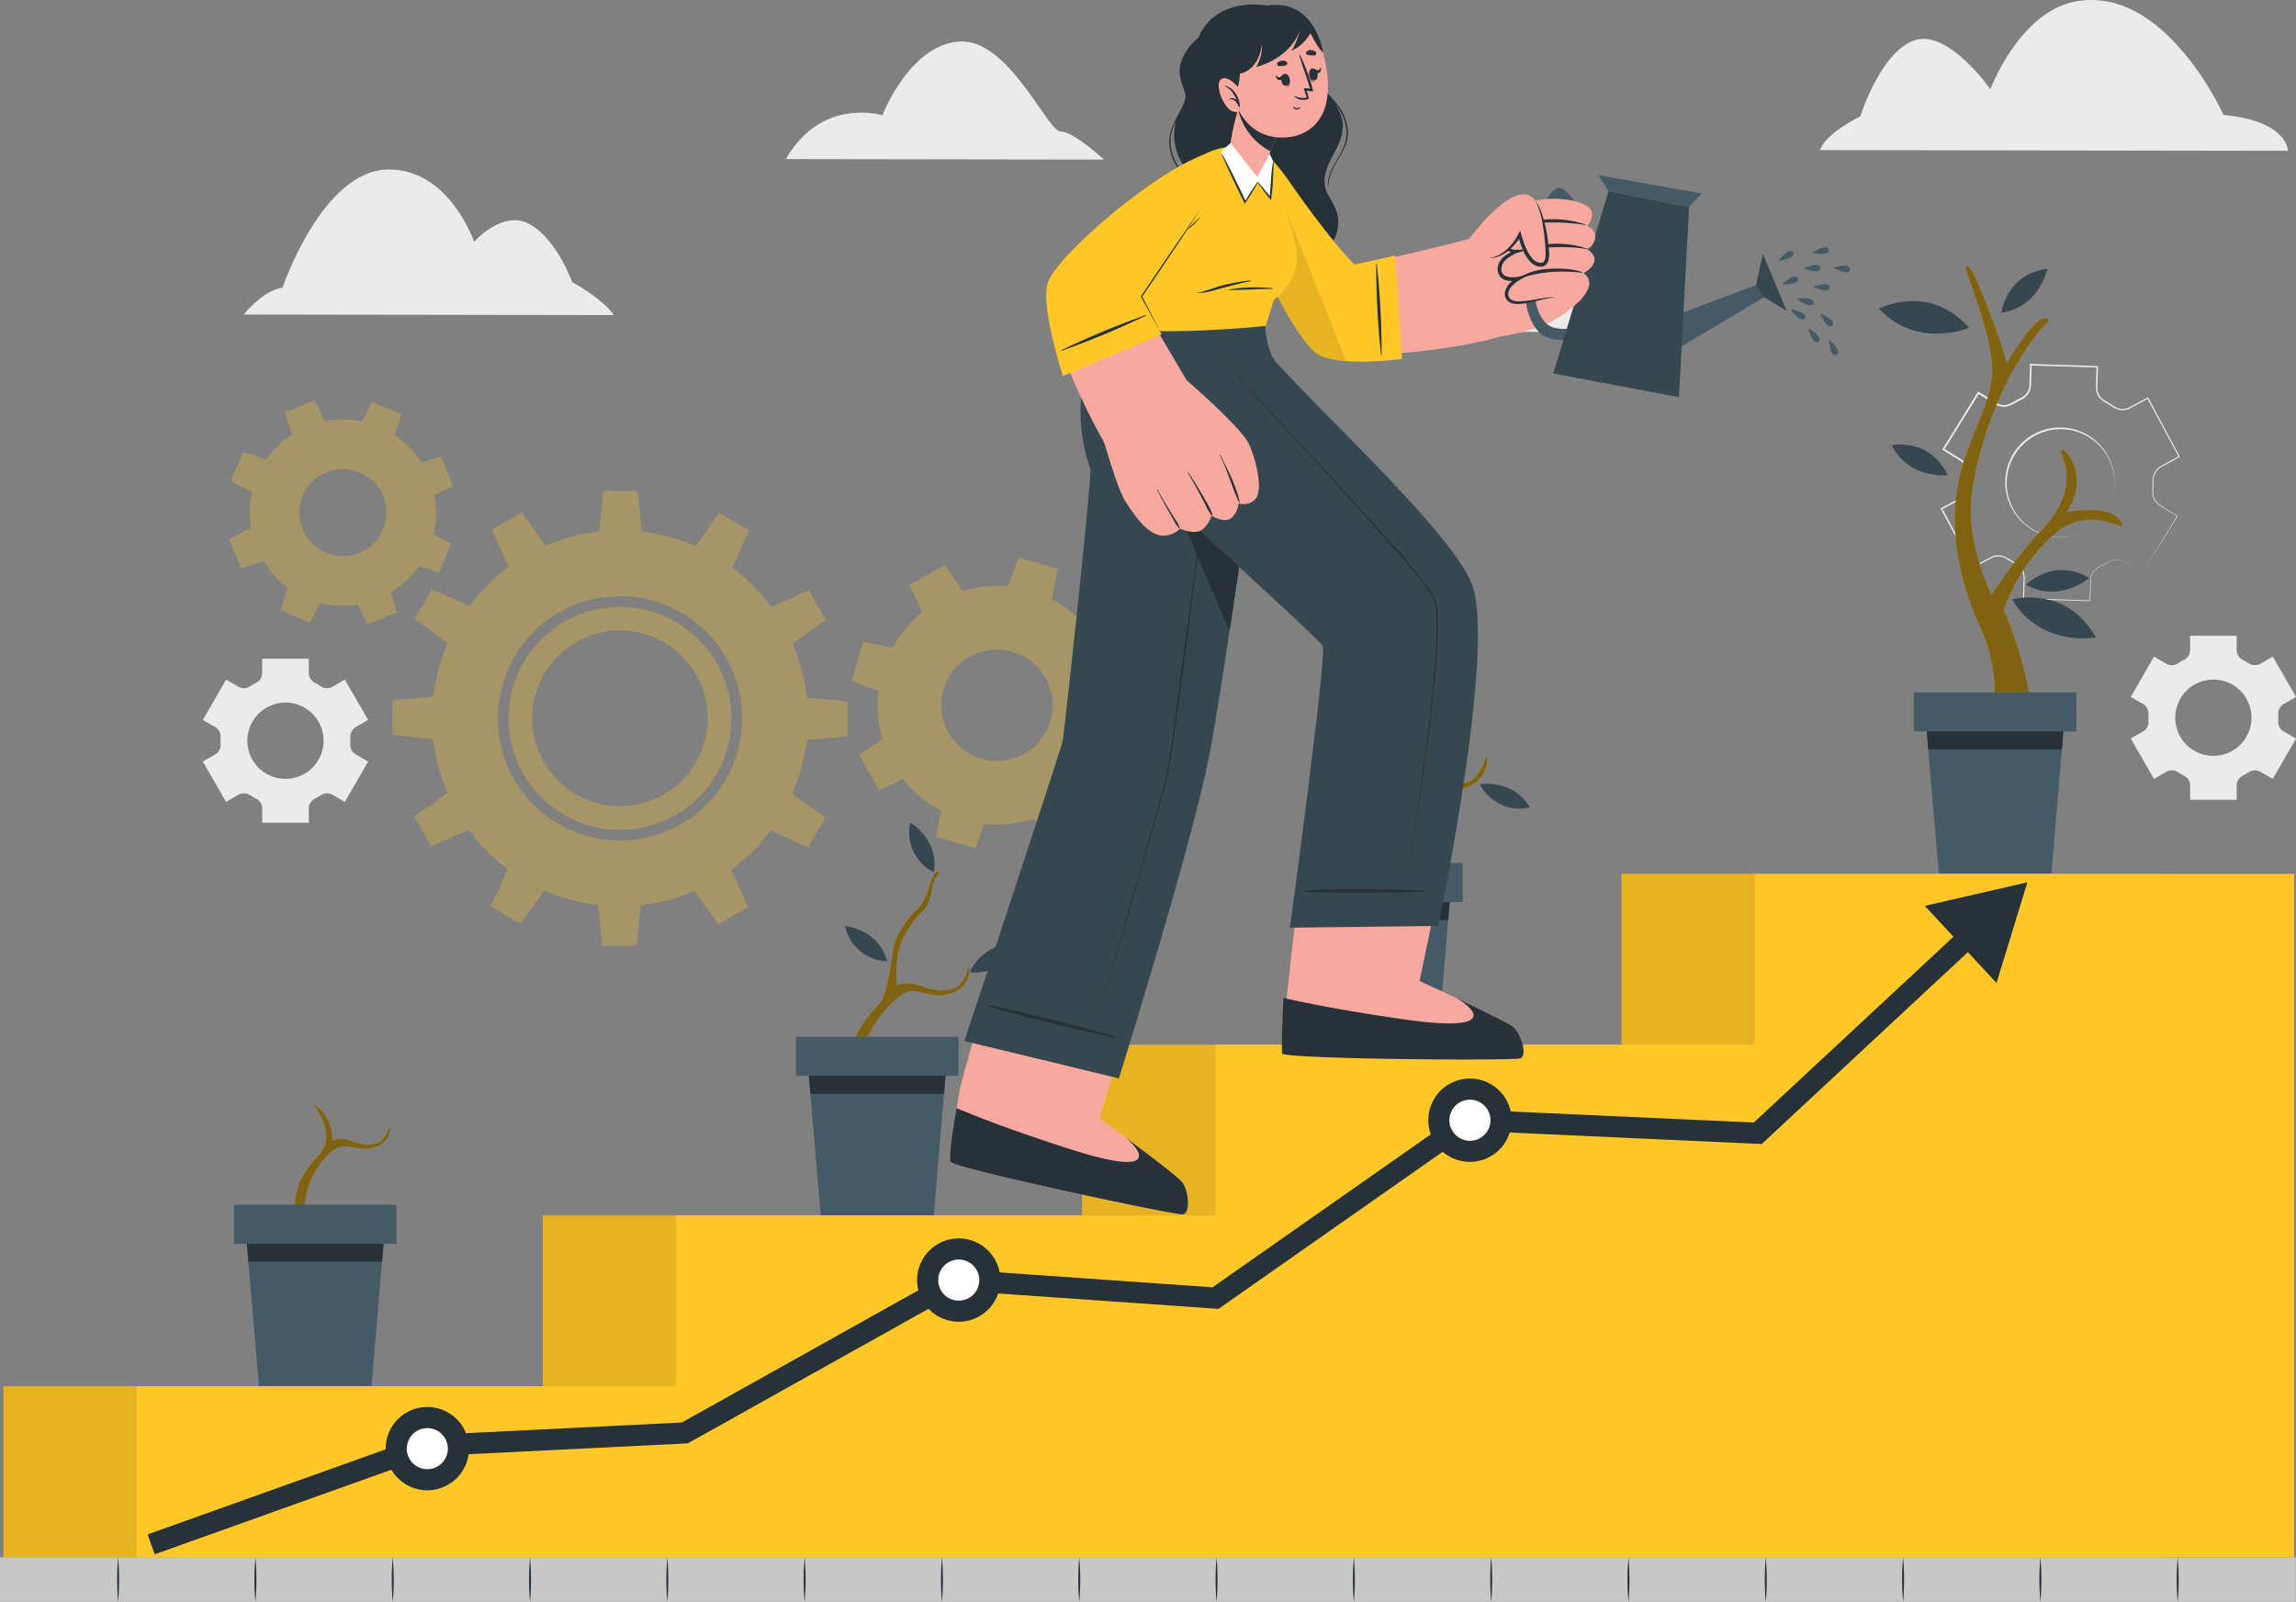 <svg id="Group_16260" data-name="Group 16260" xmlns="http://www.w3.org/2000/svg" xmlns:xlink="http://www.w3.org/1999/xlink" width="671.788" height="468.628" viewBox="0 0 671.788 468.628">
  <rect x="0" y="0" width="671.788" height="468.628" fill="#808080" stroke="none"/>
  <defs>
    <clipPath id="clip-path">
      <rect id="Rectangle_7785" data-name="Rectangle 7785" width="671.788" height="468.628" fill="none"/>
    </clipPath>
    <clipPath id="clip-path-3">
      <rect id="Rectangle_7772" data-name="Rectangle 7772" width="267.167" height="159.583" fill="none"/>
    </clipPath>
    <clipPath id="clip-path-4">
      <rect id="Rectangle_7773" data-name="Rectangle 7773" width="43.616" height="108.681" fill="none"/>
    </clipPath>
    <clipPath id="clip-path-5">
      <rect id="Rectangle_7775" data-name="Rectangle 7775" width="35.343" height="88.066" fill="none"/>
    </clipPath>
    <clipPath id="clip-path-6">
      <rect id="Rectangle_7777" data-name="Rectangle 7777" width="631.215" height="199.928" fill="none"/>
    </clipPath>
    <clipPath id="clip-path-7">
      <rect id="Rectangle_7778" data-name="Rectangle 7778" width="49.016" height="170.689" fill="none"/>
    </clipPath>
    <clipPath id="clip-path-8">
      <rect id="Rectangle_7781" data-name="Rectangle 7781" width="31.14" height="62.412" fill="none"/>
    </clipPath>
    <clipPath id="clip-path-9">
      <rect id="Rectangle_7782" data-name="Rectangle 7782" width="27.933" height="53.715" fill="none"/>
    </clipPath>
  </defs>
  <g id="Group_16259" data-name="Group 16259" clip-path="url(#clip-path)">
    <g id="Group_16258" data-name="Group 16258">
      <g id="Group_16257" data-name="Group 16257" clip-path="url(#clip-path)">
        <path id="Path_18159" data-name="Path 18159" d="M1075.987,251.706l10.18-16.562.026.109-5.327-3.281a4.62,4.62,0,0,1-1.8-2.572,11.654,11.654,0,0,1-.122-3.143l.041-1.559a4.815,4.815,0,0,1,2.209-4.066c1.841-1.016,3.671-1.983,5.507-2.976l-.063.208-9.215-17.125.245.074c-1.844.986-3.656,1.98-5.525,2.96a4.807,4.807,0,0,1-3.185.281,10.565,10.565,0,0,1-2.773-1.533,10.438,10.438,0,0,1-2.613-1.8,4.814,4.814,0,0,1-1.175-2.982c.042-2.112.121-4.176.179-6.267l.21.223-19.431-.576.25-.236-.191,6.27a4.834,4.834,0,0,1-2.709,3.889l-1.386.7a10.26,10.26,0,0,1-2.884,1.363,4.8,4.8,0,0,1-3.212-.481l-5.342-3.287.383-.09L1018,215.755l-.082-.347,5.313,3.319a4.848,4.848,0,0,1,2.007,4.272l-.057,1.556a11.255,11.255,0,0,1-.326,3.162,4.8,4.8,0,0,1-1.989,2.528c-1.853,1.016-3.68,1.974-5.521,2.964l.089-.294,9.166,17.15-.256-.078c1.845-.98,3.659-1.968,5.528-2.942a4.752,4.752,0,0,1,3.174-.248,11.671,11.671,0,0,1,2.8,1.48l1.327.817a4.773,4.773,0,0,1,2.4,3.98l-.192,6.257-.149-.159,19.428.655-.106.1.23-6.248c.211-2.378,2.045-3.557,4.023-4.416a9.894,9.894,0,0,1,2.831-1.312,4.572,4.572,0,0,1,3.05.448Zm0,0c-1.769-1.085-3.541-2.188-5.327-3.262-2.032-1.113-4.034-.25-5.808.909-1.93.842-3.749,2.056-3.918,4.34l-.178,6.24,0,.1c-.077.033-19.443-.577-19.535-.555l-.153,0,0-.155.175-6.239a4.439,4.439,0,0,0-2.247-3.694c-.661-.418-2.01-1.222-2.669-1.641a4.508,4.508,0,0,0-4.307-.372l-5.5,2.947-.167.089-.09-.167-9.214-17.124-.1-.19.192-.1,5.486-2.964a4.457,4.457,0,0,0,2.039-3.755l.047-1.567.053-1.567a4.368,4.368,0,0,0-1.813-3.846l-5.3-3.289-.214-.133.133-.214,10.225-16.534.146-.237.237.146,5.306,3.287a4.293,4.293,0,0,0,4.222-.089c.674-.405,2.066-1.15,2.778-1.485a4.323,4.323,0,0,0,2.431-3.47l.207-6.238.008-.244.243.008,19.43.631.216.007-.007.216-.2,6.24a4.356,4.356,0,0,0,2.222,3.663c1.4.656,2.536,1.83,4.023,2.287a4.423,4.423,0,0,0,2.928-.251l5.511-2.934.161-.085.085.16,9.167,17.15.072.136-.136.073-5.5,2.95a4.555,4.555,0,0,0-2.091,3.823l-.053,1.564a11.12,11.12,0,0,0,.088,3.074,4.39,4.39,0,0,0,1.691,2.462l5.289,3.318.068.042c.013.077-10.352,16.467-10.356,16.545" transform="translate(-449.155 -84.194)" fill="#ebebeb"/>
        <path id="Path_18160" data-name="Path 18160" d="M1076.262,253.056a16.06,16.06,0,1,1-6.668-28.871,16.108,16.108,0,0,1,6.668,28.871m0,0a15.782,15.782,0,1,0-24.426-8.606,15.788,15.788,0,0,0,24.426,8.606" transform="translate(-464.115 -98.91)" fill="#ebebeb"/>
        <path id="Path_18161" data-name="Path 18161" d="M109.909,365.123a3.243,3.243,0,0,1,1.585,3.006q-.025.5-.025,1t.025,1.01a3.234,3.234,0,0,1-1.58,3l-3.621,2.089,6.806,11.8,3.62-2.088a3.238,3.238,0,0,1,3.4.119,18.673,18.673,0,0,0,1.755,1.017,3.237,3.237,0,0,1,1.788,2.877v4.17h13.623v-4.17a3.237,3.237,0,0,1,1.788-2.877,18.75,18.75,0,0,0,1.756-1.017,3.237,3.237,0,0,1,3.4-.119l3.62,2.088,6.807-11.8-3.636-2.1a3.23,3.23,0,0,1-1.576-2.992q.026-.5.026-1t-.026-1a3.242,3.242,0,0,1,1.586-3l3.627-2.088-6.807-11.8-3.61,2.085a3.237,3.237,0,0,1-3.395-.115,18.962,18.962,0,0,0-1.764-1.019,3.234,3.234,0,0,1-1.791-2.878v-4.169H123.659v4.169a3.235,3.235,0,0,1-1.791,2.878,18.883,18.883,0,0,0-1.764,1.019,3.237,3.237,0,0,1-3.395.115l-3.61-2.085-6.806,11.8Zm20.556-7.152a11.156,11.156,0,1,1-11.15,11.161,11.166,11.166,0,0,1,11.15-11.161" transform="translate(-46.946 -152.441)" fill="#ebebeb"/>
        <path id="Path_18162" data-name="Path 18162" d="M1120.222,353.073a3.243,3.243,0,0,1,1.585,3.006q-.025.5-.025,1t.025,1.01a3.234,3.234,0,0,1-1.579,3l-3.621,2.089,6.806,11.8,3.62-2.088a3.238,3.238,0,0,1,3.4.119,18.623,18.623,0,0,0,1.755,1.017,3.237,3.237,0,0,1,1.788,2.877v4.17h13.623V376.9a3.237,3.237,0,0,1,1.788-2.877,18.775,18.775,0,0,0,1.756-1.017,3.236,3.236,0,0,1,3.4-.119l3.62,2.088,6.807-11.8-3.636-2.1a3.23,3.23,0,0,1-1.576-2.992q.026-.5.026-1t-.026-1a3.243,3.243,0,0,1,1.586-3l3.627-2.088-6.807-11.8-3.61,2.085a3.237,3.237,0,0,1-3.395-.115,18.941,18.941,0,0,0-1.764-1.019,3.235,3.235,0,0,1-1.791-2.878V333.1h-13.623v4.169a3.234,3.234,0,0,1-1.791,2.878,18.86,18.86,0,0,0-1.764,1.019,3.237,3.237,0,0,1-3.395.115l-3.61-2.085-6.806,11.8Zm20.556-7.152a11.156,11.156,0,1,1-11.15,11.161,11.166,11.166,0,0,1,11.15-11.161" transform="translate(-493.172 -147.119)" fill="#ebebeb"/>
        <path id="Path_18163" data-name="Path 18163" d="M236.024,131.4l-108.254-.166s5.392-7,11.328-7.867c0,0,11.593-34.34,30.915-34.555,17.964-.2,25.132,21.169,25.132,21.169s8.336-9.566,16.28-5.174,12.427,16.939,12.427,16.939,8.934,4.832,12.172,9.655" transform="translate(-56.432 -39.225)" fill="#ebebeb"/>
        <path id="Path_18164" data-name="Path 18164" d="M953.8,43.906l136.9.21s.013-8.748-18.845-10.489c0,0-17.159-38.255-43.454-33.16-16.376,3.173-24.78,25.638-24.78,25.638S991.276,8.4,981.374,11.806s-15.806,22.229-15.806,22.229-10.213,4.929-11.767,9.872" transform="translate(-421.266 0)" fill="#ebebeb"/>
        <path id="Path_18165" data-name="Path 18165" d="M411.8,56.132l93.085.143s-8.771-8.19-12.676-8.2S476.958,20.607,462.4,21.752s-22.318,21.574-22.318,21.574-17.69-5.575-28.272,12.8" transform="translate(-181.882 -9.592)" fill="#ebebeb"/>
        <path id="Path_18166" data-name="Path 18166" d="M715.325,149.1l79.6.122s-3.949-5.16-8.312-5.81c0,0-8.446-25.278-22.655-25.479-13.208-.188-18.528,15.509-18.528,15.509s-6.108-7.053-11.959-3.841-9.177,12.428-9.177,12.428-6.58,3.533-8.972,7.072" transform="translate(-315.938 -52.088)" fill="#ebebeb"/>
        <g id="Group_16238" data-name="Group 16238" transform="translate(67.017 117.114)" opacity="0.3">
          <g id="Group_16237" data-name="Group 16237">
            <g id="Group_16236" data-name="Group 16236" clip-path="url(#clip-path-3)">
              <path id="Path_18167" data-name="Path 18167" d="M147.871,221.75a27.257,27.257,0,1,0,35.5,15.022,27.253,27.253,0,0,0-35.5-15.022m15.02,37.055a12.73,12.73,0,1,1,7.019-16.577,12.727,12.727,0,0,1-7.019,16.577" transform="translate(-124.808 -214.17)" fill="#ffc727"/>
              <path id="Path_18168" data-name="Path 18168" d="M161.334,216.417l-9.714,3.938-2.25-7.094,8.64-3.5Z" transform="translate(-132.99 -209.758)" fill="#ffc727"/>
              <path id="Path_18169" data-name="Path 18169" d="M131.6,239.1l-4.085,9.653-6.607-3.425,3.633-8.586Z" transform="translate(-120.419 -221.678)" fill="#ffc727"/>
              <path id="Path_18170" data-name="Path 18170" d="M126.691,276.344l3.938,9.714-7.094,2.25-3.5-8.64Z" transform="translate(-120.032 -239.167)" fill="#ffc727"/>
              <path id="Path_18171" data-name="Path 18171" d="M149.379,307.084l9.654,4.085-3.425,6.607-8.586-3.633Z" transform="translate(-131.952 -252.744)" fill="#ffc727"/>
              <path id="Path_18172" data-name="Path 18172" d="M186.618,312.069l9.714-3.938,2.25,7.094-8.64,3.5Z" transform="translate(-149.441 -253.207)" fill="#ffc727"/>
              <path id="Path_18173" data-name="Path 18173" d="M217.358,288.262l4.085-9.653,6.607,3.425-3.633,8.586Z" transform="translate(-163.018 -240.167)" fill="#ffc727"/>
              <path id="Path_18174" data-name="Path 18174" d="M222.343,251.06l-3.938-9.714,7.094-2.25,3.5,8.64Z" transform="translate(-163.48 -222.716)" fill="#ffc727"/>
              <path id="Path_18175" data-name="Path 18175" d="M198.536,221.326l-9.654-4.085,3.425-6.607,8.586,3.633Z" transform="translate(-150.441 -210.145)" fill="#ffc727"/>
              <path id="Path_18176" data-name="Path 18176" d="M281.428,300.266a32.617,32.617,0,1,0,32.6,32.62,32.655,32.655,0,0,0-32.6-32.62m0,58.294a25.676,25.676,0,1,1,25.66-25.673,25.669,25.669,0,0,1-25.66,25.673m0-58.294a32.617,32.617,0,1,0,32.6,32.62,32.655,32.655,0,0,0-32.6-32.62m0,58.294a25.676,25.676,0,1,1,25.66-25.673,25.669,25.669,0,0,1-25.66,25.673m0-80.662A54.982,54.982,0,1,0,336.4,332.887,54.987,54.987,0,0,0,281.428,277.9m0,90.732a35.747,35.747,0,1,1,35.731-35.744,35.791,35.791,0,0,1-35.731,35.744m0-68.364a32.617,32.617,0,1,0,32.6,32.62,32.655,32.655,0,0,0-32.6-32.62m0,58.294a25.676,25.676,0,1,1,25.66-25.673,25.669,25.669,0,0,1-25.66,25.673" transform="translate(-167.029 -239.853)" fill="#ffc727"/>
              <path id="Path_18177" data-name="Path 18177" d="M326.513,269.747H313.924l1.253-12.565h10.082Z" transform="translate(-205.668 -230.704)" fill="#ffc727"/>
              <path id="Path_18178" data-name="Path 18178" d="M273.839,278.746l-10.9,6.295-5.2-11.509,8.731-5.041Z" transform="translate(-180.853 -235.699)" fill="#ffc727"/>
              <path id="Path_18179" data-name="Path 18179" d="M233.858,313.907l-6.295,10.9-10.255-7.368,5.041-8.731Z" transform="translate(-162.996 -253.462)" fill="#ffc727"/>
              <path id="Path_18180" data-name="Path 18180" d="M218.273,364.816V377.4l-12.565-1.253V366.069Z" transform="translate(-157.872 -278.243)" fill="#ffc727"/>
              <path id="Path_18181" data-name="Path 18181" d="M227.272,414.712l6.294,10.9-11.508,5.2-5.041-8.731Z" transform="translate(-162.867 -300.28)" fill="#ffc727"/>
              <path id="Path_18182" data-name="Path 18182" d="M262.433,454.337l10.9,6.295-7.368,10.255-8.731-5.041Z" transform="translate(-180.631 -317.782)" fill="#ffc727"/>
              <path id="Path_18183" data-name="Path 18183" d="M313.342,473.074H325.93l-1.253,12.565H314.6Z" transform="translate(-205.411 -326.057)" fill="#ffc727"/>
              <path id="Path_18184" data-name="Path 18184" d="M363.238,460.923l10.9-6.294,5.2,11.508-8.731,5.041Z" transform="translate(-227.449 -317.91)" fill="#ffc727"/>
              <path id="Path_18185" data-name="Path 18185" d="M402.863,426.119l6.295-10.9,10.255,7.368-5.041,8.731Z" transform="translate(-244.95 -300.503)" fill="#ffc727"/>
              <path id="Path_18186" data-name="Path 18186" d="M421.6,377.987V365.4l12.565,1.253v10.082Z" transform="translate(-253.226 -278.5)" fill="#ffc727"/>
              <path id="Path_18187" data-name="Path 18187" d="M409.449,325.314l-6.294-10.9,11.508-5.2,5.041,8.731Z" transform="translate(-245.079 -253.685)" fill="#ffc727"/>
              <path id="Path_18188" data-name="Path 18188" d="M374.644,285.332l-10.9-6.295,7.368-10.255,8.731,5.041Z" transform="translate(-227.672 -235.828)" fill="#ffc727"/>
              <path id="Path_18189" data-name="Path 18189" d="M525.267,324.789a34.9,34.9,0,1,0-13.315,47.53,34.906,34.906,0,0,0,13.315-47.53m-44.627,25.1a16.3,16.3,0,1,1,22.192,6.214,16.3,16.3,0,0,1-22.192-6.214" transform="translate(-270.157 -252.702)" fill="#ffc727"/>
              <path id="Path_18190" data-name="Path 18190" d="M575.367,338.187l-6.58-11.7,8.645-4.01,5.852,10.4Z" transform="translate(-318.234 -259.543)" fill="#ffc727"/>
              <path id="Path_18191" data-name="Path 18191" d="M540.859,304.764l-12.924-3.619,3.276-8.948,11.5,3.219Z" transform="translate(-300.191 -246.169)" fill="#ffc727"/>
              <path id="Path_18192" data-name="Path 18192" d="M492.413,303.9l-11.7,6.58-4.01-8.645,10.4-5.852Z" transform="translate(-277.564 -247.843)" fill="#ffc727"/>
              <path id="Path_18193" data-name="Path 18193" d="M458.99,338.195l-3.619,12.924-8.948-3.276,3.219-11.5Z" transform="translate(-264.189 -265.669)" fill="#ffc727"/>
              <path id="Path_18194" data-name="Path 18194" d="M458.13,385.9l6.58,11.7-8.645,4.01-5.852-10.4Z" transform="translate(-265.864 -287.554)" fill="#ffc727"/>
              <path id="Path_18195" data-name="Path 18195" d="M492.421,421.807l12.924,3.619-3.276,8.948-11.5-3.219Z" transform="translate(-283.689 -303.414)" fill="#ffc727"/>
              <path id="Path_18196" data-name="Path 18196" d="M540.125,421.141l11.7-6.58,4.01,8.645-10.4,5.852Z" transform="translate(-305.575 -300.213)" fill="#ffc727"/>
              <path id="Path_18197" data-name="Path 18197" d="M576.034,386.633l3.619-12.924,8.948,3.276-3.219,11.5Z" transform="translate(-321.434 -282.17)" fill="#ffc727"/>
            </g>
          </g>
        </g>
        <path id="Path_18198" data-name="Path 18198" d="M702.445,442.583h20.462s-13.06-18.2-16.013-27.96c-4.372-14.445,3.261-28.41,13.655-36.129,4.719-3.5,9.567,1.623,16.4-.031,8.413-2.036,8.223-9.073,7.892-9.772s-1.514,6.147-5.541,7.5c-9.24,3.1-12.38-3.9-20.658-1.07a47.8,47.8,0,0,0,.132-8.854c-.381-4.893,4.78-19.332,18.555-17.856,1.779.19.7-1.017-2.541-1.271a16.486,16.486,0,0,0-6.673,1.208,13.757,13.757,0,0,0,3.177-7.181c.318-4,2.732-6.482,2.478-7.117s-2.287.763-3.177,4.956c0,0-2.033,6.545-4.448,8.642s-7.418,7.9-8.69,13.551c0,0-.36-3.554-.969-10.374-.446-5-3.5-9.024-4.258-8.706s2.923,4.7,3.114,9.405-.71,9.785.214,13.69c1.477,6.243-.086,13.063-3.074,16.494s-10.739,10.44-11.12,23.022,4.257,32.643,1.08,37.854" transform="translate(-309.762 -147.475)" fill="#ffc727"/>
        <g id="Group_16241" data-name="Group 16241" transform="translate(391.581 186.427)" opacity="0.5">
          <g id="Group_16240" data-name="Group 16240">
            <g id="Group_16239" data-name="Group 16239" clip-path="url(#clip-path-4)">
              <path id="Path_18199" data-name="Path 18199" d="M702.445,442.583h20.462s-13.06-18.2-16.013-27.96c-4.372-14.445,3.261-28.41,13.655-36.129,4.719-3.5,9.567,1.623,16.4-.031,8.413-2.036,8.223-9.073,7.892-9.772s-1.514,6.147-5.541,7.5c-9.24,3.1-12.38-3.9-20.658-1.07a47.8,47.8,0,0,0,.132-8.854c-.381-4.893,4.78-19.332,18.555-17.856,1.779.19.7-1.017-2.541-1.271a16.486,16.486,0,0,0-6.673,1.208,13.757,13.757,0,0,0,3.177-7.181c.318-4,2.732-6.482,2.478-7.117s-2.287.763-3.177,4.956c0,0-2.033,6.545-4.448,8.642s-7.418,7.9-8.69,13.551c0,0-.36-3.554-.969-10.374-.446-5-3.5-9.024-4.258-8.706s2.923,4.7,3.114,9.405-.71,9.785.214,13.69c1.477,6.243-.086,13.063-3.074,16.494s-10.739,10.44-11.12,23.022,4.257,32.643,1.08,37.854" transform="translate(-701.343 -333.902)"/>
            </g>
          </g>
        </g>
        <path id="Path_18200" data-name="Path 18200" d="M709.626,394.438s-14.064,2.258-19.98-11.924c0,0,14.195-1.008,19.98,11.924" transform="translate(-304.596 -168.937)" fill="#37474f"/>
        <path id="Path_18201" data-name="Path 18201" d="M711.8,409.26a13.055,13.055,0,0,1-15.3,4.933s5.949-7.827,15.3-4.933" transform="translate(-307.625 -180.475)" fill="#37474f"/>
        <path id="Path_18202" data-name="Path 18202" d="M790.122,417.585a13.055,13.055,0,0,1-14.581-6.766s9.682-1.707,14.581,6.766" transform="translate(-342.534 -181.384)" fill="#37474f"/>
        <path id="Path_18203" data-name="Path 18203" d="M740.145,341.567a13.054,13.054,0,0,1-10.651-12.039s9.555,2.313,10.651,12.039" transform="translate(-322.196 -145.543)" fill="#37474f"/>
        <path id="Path_18204" data-name="Path 18204" d="M687.1,460.751l1,11.908,3.076,36.319H724.12l3.076-36.319,1-11.908Z" transform="translate(-303.47 -203.5)" fill="#455a64"/>
        <path id="Path_18205" data-name="Path 18205" d="M687.1,460.751l1,11.908h39.1l1-11.908Z" transform="translate(-303.47 -203.5)" fill="#263238"/>
        <rect id="Rectangle_7774" data-name="Rectangle 7774" width="47.57" height="11.425" transform="translate(380.393 252.472)" fill="#455a64"/>
        <path id="Path_18206" data-name="Path 18206" d="M445.7,544.446h16.581S451.7,529.7,449.308,521.789c-3.543-11.705,2.642-23.021,11.065-29.276,3.824-2.84,7.752,1.315,13.29-.025,6.817-1.649,6.663-7.352,6.4-7.918s-1.227,4.981-4.491,6.076c-7.487,2.512-10.032-3.16-16.738-.868a54.859,54.859,0,0,1,.107-7.174c.677-8.429,7.569-14.52,7.569-14.52a11.147,11.147,0,0,0,2.574-5.818c.257-3.244,2.214-5.252,2.009-5.767s-1.854.618-2.575,4.016c0,0-1.648,5.3-3.6,7s-6.012,6.4-7.042,10.981c0,0-1.609,13.838-4.029,16.619s-8.7,8.46-9.011,18.655,3.45,26.451.875,30.674" transform="translate(-196.459 -201.57)" fill="#ffc727"/>
        <g id="Group_16244" data-name="Group 16244" transform="translate(248.351 254.81)" opacity="0.5">
          <g id="Group_16243" data-name="Group 16243">
            <g id="Group_16242" data-name="Group 16242" clip-path="url(#clip-path-5)">
              <path id="Path_18207" data-name="Path 18207" d="M445.7,544.446h16.581S451.7,529.7,449.308,521.789c-3.543-11.705,2.642-23.021,11.065-29.276,3.824-2.84,7.752,1.315,13.29-.025,6.817-1.649,6.663-7.352,6.4-7.918s-1.227,4.981-4.491,6.076c-7.487,2.512-10.032-3.16-16.738-.868a54.859,54.859,0,0,1,.107-7.174c.677-8.429,7.569-14.52,7.569-14.52a11.147,11.147,0,0,0,2.574-5.818c.257-3.244,2.214-5.252,2.009-5.767s-1.854.618-2.575,4.016c0,0-1.648,5.3-3.6,7s-6.012,6.4-7.042,10.981c0,0-1.609,13.838-4.029,16.619s-8.7,8.46-9.011,18.655,3.45,26.451.875,30.674" transform="translate(-444.81 -456.379)"/>
            </g>
          </g>
        </g>
        <path id="Path_18208" data-name="Path 18208" d="M455.162,495.51a13.055,13.055,0,0,1-12.321-10.325s9.793.869,12.321,10.325" transform="translate(-195.59 -214.292)" fill="#37474f"/>
        <path id="Path_18209" data-name="Path 18209" d="M521.86,494.466a13.055,13.055,0,0,1-13.749,8.328s3.984-8.987,13.749-8.328" transform="translate(-224.418 -218.376)" fill="#37474f"/>
        <path id="Path_18210" data-name="Path 18210" d="M483.655,445.555a13.054,13.054,0,0,1-6.888-14.524s8.536,4.876,6.888,14.524" transform="translate(-210.439 -190.374)" fill="#37474f"/>
        <path id="Path_18211" data-name="Path 18211" d="M422.9,551.77l1,11.908L426.976,600h32.945L463,563.678l1-11.908Z" transform="translate(-186.781 -243.701)" fill="#455a64"/>
        <path id="Path_18212" data-name="Path 18212" d="M422.9,551.77l1,11.908H463l1-11.908Z" transform="translate(-186.781 -243.701)" fill="#263238"/>
        <rect id="Rectangle_7776" data-name="Rectangle 7776" width="47.57" height="11.425" transform="translate(232.883 303.291)" fill="#455a64"/>
        <path id="Path_18213" data-name="Path 18213" d="M633.026,457.853V657.781H1.808V607.753h157.8V557.787H317.4V507.82H475.221V457.853Z" transform="translate(-0.799 -202.22)" fill="#ffc727"/>
        <g id="Group_16247" data-name="Group 16247" transform="translate(1.01 255.633)" opacity="0.1">
          <g id="Group_16246" data-name="Group 16246">
            <g id="Group_16245" data-name="Group 16245" clip-path="url(#clip-path-6)">
              <path id="Path_18214" data-name="Path 18214" d="M633.026,457.853V657.781H1.808V607.753h157.8V557.787H317.4V507.82H475.221V457.853Z" transform="translate(-1.809 -457.853)"/>
            </g>
          </g>
        </g>
        <path id="Path_18215" data-name="Path 18215" d="M702.929,457.853V657.781H71.712V607.753h157.8V557.787H387.308V507.82H545.125V457.853Z" transform="translate(-31.673 -202.22)" fill="#ffc727"/>
        <path id="Path_18216" data-name="Path 18216" d="M79.44,669.018,77.361,663.2l81.233-29.028.456-.023,74.617-3.688,80.162-44.8,75.11,5.249,74.25-52.023,84.129,3.825,61.716-57.431,4.209,4.522L549.628,549l-84.617-3.847-74.32,52.072-75.455-5.273-79.818,44.611L159.811,640.3Z" transform="translate(-34.168 -214.332)" fill="#263238"/>
        <path id="Path_18217" data-name="Path 18217" d="M1029.671,491.728l9.035-29.446-30.02,6.895Z" transform="translate(-445.507 -204.176)" fill="#263238"/>
        <path id="Path_18218" data-name="Path 18218" d="M225.845,751.815a9.1,9.1,0,1,1-9.1-9.1,9.1,9.1,0,0,1,9.1,9.1" transform="translate(-91.714 -328.036)" fill="#fff"/>
        <path id="Path_18219" data-name="Path 18219" d="M214.3,761.557a12.186,12.186,0,1,1,12.186-12.185A12.2,12.2,0,0,1,214.3,761.557m0-18.193a6.007,6.007,0,1,0,6.008,6.008,6.015,6.015,0,0,0-6.008-6.008" transform="translate(-89.27 -325.593)" fill="#263238"/>
        <path id="Path_18220" data-name="Path 18220" d="M772.219,579.739a9.1,9.1,0,1,1-9.1-9.1,9.1,9.1,0,0,1,9.1,9.1" transform="translate(-333.031 -252.036)" fill="#fff"/>
        <path id="Path_18221" data-name="Path 18221" d="M760.679,589.481a12.186,12.186,0,1,1,12.185-12.186,12.2,12.2,0,0,1-12.185,12.186m0-18.193a6.008,6.008,0,1,0,6.007,6.007,6.015,6.015,0,0,0-6.007-6.007" transform="translate(-330.587 -249.592)" fill="#263238"/>
        <path id="Path_18222" data-name="Path 18222" d="M504.333,663.5a9.1,9.1,0,1,1-9.1-9.1,9.1,9.1,0,0,1,9.1,9.1" transform="translate(-214.714 -289.031)" fill="#fff"/>
        <path id="Path_18223" data-name="Path 18223" d="M492.793,673.243a12.186,12.186,0,1,1,12.186-12.186,12.2,12.2,0,0,1-12.186,12.186m0-18.194a6.008,6.008,0,1,0,6.008,6.008,6.015,6.015,0,0,0-6.008-6.008" transform="translate(-212.27 -286.587)" fill="#263238"/>
        <path id="Path_18224" data-name="Path 18224" d="M1044.651,310.129h-17.7s-1.372-3.985,3.752-19.356,8.255-29.887,1.423-44.973-11.289-33.825-3.909-52.738c8.332-21.354,10.637-21.047-.213-51.427-.949-2.657-.052-2.766,1.276-1.058s9.3,21.822,10.247,27.326c0,0,7.78-12.9,10.627-13.093s1.864.315,0,2.467c-13.341,15.405-20.684,40.419-21.064,52.754s6.073,25.618,6.073,25.618,8.729-13.284,14.422-18.787,9.488-13.853,6.451-21.253,9.549,3.606,1.074,15.751c0,0,12.778-2.467,15.815,2.657s-8.349-6.072-19.545,3.985a52.2,52.2,0,0,0-14.612,22.012s10.9,24.818,7.4,38.711c-5.693,22.582-1.518,31.405-1.518,31.405" transform="translate(-452.451 -61.587)" fill="#ffc727"/>
        <g id="Group_16250" data-name="Group 16250" transform="translate(571.958 77.853)" opacity="0.5">
          <g id="Group_16249" data-name="Group 16249">
            <g id="Group_16248" data-name="Group 16248" clip-path="url(#clip-path-7)">
              <path id="Path_18225" data-name="Path 18225" d="M1044.651,310.129h-17.7s-1.372-3.985,3.752-19.356,8.255-29.887,1.423-44.973-11.289-33.825-3.909-52.738c8.332-21.354,10.637-21.047-.213-51.427-.949-2.657-.052-2.766,1.276-1.058s9.3,21.822,10.247,27.326c0,0,7.78-12.9,10.627-13.093s1.864.315,0,2.467c-13.341,15.405-20.684,40.419-21.064,52.754s6.073,25.618,6.073,25.618,8.729-13.284,14.422-18.787,9.488-13.853,6.451-21.253,9.549,3.606,1.074,15.751c0,0,12.778-2.467,15.815,2.657s-8.349-6.072-19.545,3.985a52.2,52.2,0,0,0-14.612,22.012s10.9,24.818,7.4,38.711c-5.693,22.582-1.518,31.405-1.518,31.405" transform="translate(-1024.409 -139.44)"/>
            </g>
          </g>
        </g>
        <path id="Path_18226" data-name="Path 18226" d="M1054.458,313.588s15.883-4.391,24.5,11.161c0,0-16.193,2.971-24.5-11.161" transform="translate(-465.723 -138.25)" fill="#37474f"/>
        <path id="Path_18227" data-name="Path 18227" d="M984.7,159.96s14.56-7.719,26.329,5.605c0,0-15.169,6.4-26.329-5.605" transform="translate(-434.914 -69.667)" fill="#37474f"/>
        <path id="Path_18228" data-name="Path 18228" d="M1061.7,302.965s7.9-8.195,18.492-1.971c0,0-8.587,7.458-18.492,1.971" transform="translate(-468.922 -131.909)" fill="#37474f"/>
        <path id="Path_18229" data-name="Path 18229" d="M1048.855,153.7s1.245-11.316,13.428-12.866c0,0-2.236,11.152-13.428,12.866" transform="translate(-463.248 -62.202)" fill="#37474f"/>
        <path id="Path_18230" data-name="Path 18230" d="M991.319,233.127s11.143-2.336,16.4,8.761c0,0-11.294,1.343-16.4-8.761" transform="translate(-437.836 -102.875)" fill="#37474f"/>
        <path id="Path_18231" data-name="Path 18231" d="M1008.712,371.31l1,11.908,3.076,36.319h32.945l3.076-36.319,1-11.908Z" transform="translate(-445.518 -163.996)" fill="#455a64"/>
        <path id="Path_18232" data-name="Path 18232" d="M1008.712,371.31l1,11.908h39.1l1-11.908Z" transform="translate(-445.518 -163.996)" fill="#263238"/>
        <rect id="Rectangle_7779" data-name="Rectangle 7779" width="47.57" height="11.425" transform="translate(559.961 202.534)" fill="#455a64"/>
        <rect id="Rectangle_7780" data-name="Rectangle 7780" width="671.736" height="13.068" transform="translate(0 455.561)" fill="#c7c7c7"/>
        <path id="Path_18233" data-name="Path 18233" d="M61.674,815.935a74.342,74.342,0,0,1,0,13.068,74.342,74.342,0,0,1,0-13.068" transform="translate(-27.113 -360.374)" fill="#263238"/>
        <path id="Path_18234" data-name="Path 18234" d="M133.628,815.935a74.284,74.284,0,0,1,0,13.068,74.346,74.346,0,0,1,0-13.068" transform="translate(-58.893 -360.374)" fill="#263238"/>
        <path id="Path_18235" data-name="Path 18235" d="M205.583,815.935a74.342,74.342,0,0,1,0,13.068,74.234,74.234,0,0,1,0-13.068" transform="translate(-90.673 -360.374)" fill="#263238"/>
        <path id="Path_18236" data-name="Path 18236" d="M277.537,815.935a74.348,74.348,0,0,1,0,13.068,74.283,74.283,0,0,1,0-13.068" transform="translate(-122.453 -360.374)" fill="#263238"/>
        <path id="Path_18237" data-name="Path 18237" d="M349.491,815.935a74.348,74.348,0,0,1,0,13.068,74.336,74.336,0,0,1,0-13.068" transform="translate(-154.233 -360.374)" fill="#263238"/>
        <path id="Path_18238" data-name="Path 18238" d="M421.445,815.935a74.339,74.339,0,0,1,0,13.068,74.3,74.3,0,0,1,0-13.068" transform="translate(-186.013 -360.374)" fill="#263238"/>
        <path id="Path_18239" data-name="Path 18239" d="M493.4,815.935a74.389,74.389,0,0,1,0,13.068,74.342,74.342,0,0,1,0-13.068" transform="translate(-217.793 -360.374)" fill="#263238"/>
        <path id="Path_18240" data-name="Path 18240" d="M565.354,815.935a74.277,74.277,0,0,1,0,13.068,74.365,74.365,0,0,1,0-13.068" transform="translate(-249.573 -360.374)" fill="#263238"/>
        <path id="Path_18241" data-name="Path 18241" d="M637.308,815.935a74.23,74.23,0,0,1,0,13.068,74.348,74.348,0,0,1,0-13.068" transform="translate(-281.353 -360.374)" fill="#263238"/>
        <path id="Path_18242" data-name="Path 18242" d="M709.262,815.935a74.336,74.336,0,0,1,0,13.068,74.289,74.289,0,0,1,0-13.068" transform="translate(-313.133 -360.374)" fill="#263238"/>
        <path id="Path_18243" data-name="Path 18243" d="M781.216,815.935a74.336,74.336,0,0,1,0,13.068,74.348,74.348,0,0,1,0-13.068" transform="translate(-344.913 -360.374)" fill="#263238"/>
        <path id="Path_18244" data-name="Path 18244" d="M853.171,815.935a74.359,74.359,0,0,1,0,13.068,74.23,74.23,0,0,1,0-13.068" transform="translate(-376.693 -360.374)" fill="#263238"/>
        <path id="Path_18245" data-name="Path 18245" d="M925.125,815.935a74.348,74.348,0,0,1,0,13.068,74.353,74.353,0,0,1,0-13.068" transform="translate(-408.473 -360.374)" fill="#263238"/>
        <path id="Path_18246" data-name="Path 18246" d="M997.079,815.935a74.289,74.289,0,0,1,0,13.068,74.336,74.336,0,0,1,0-13.068" transform="translate(-440.253 -360.374)" fill="#263238"/>
        <path id="Path_18247" data-name="Path 18247" d="M1069.033,815.935a74.23,74.23,0,0,1,0,13.068,74.336,74.336,0,0,1,0-13.068" transform="translate(-472.033 -360.374)" fill="#263238"/>
        <path id="Path_18248" data-name="Path 18248" d="M1140.988,815.935a74.312,74.312,0,0,1,0,13.068,74.312,74.312,0,0,1,0-13.068" transform="translate(-503.814 -360.374)" fill="#263238"/>
        <path id="Path_18249" data-name="Path 18249" d="M659.122,55.245c0,.123.185.109.189-.011.169-5.838,5.916-9.723,5.722-15.667a13.889,13.889,0,0,0-2.6-7.269,39,39,0,0,0-3.319-3.909q-.237-.323-.47-.644a28.2,28.2,0,0,1-2.692-4.276,16.526,16.526,0,0,1-1.4-5.545c-.372-3.656-.5-7.379-3.058-10.277a15.985,15.985,0,0,0-8.307-4.58c-6.994-1.7-15.317-.474-19.951,5.517a12.979,12.979,0,0,0-1.923,3.482,15.419,15.419,0,0,0-5.3,7.728c-1.081,4.2,1.722,7.638,1.464,9.731-.227,1.845-1.354,3.422-2.1,5.087a32.033,32.033,0,0,0-2.073,4.354,11.313,11.313,0,0,0-.16,6.529,12.336,12.336,0,0,0,2.625,5.334,10.085,10.085,0,0,0,4.822,2.838c.439.131.879.25,1.32.366l.034.02c1.542.848,3.211,1.477,4.679,2.457a7.963,7.963,0,0,1,3.251,4.578c.5,1.728.67,3.531,1.059,5.286a12.929,12.929,0,0,0,1.926,4.579,15.086,15.086,0,0,0,7.851,5.675,22.887,22.887,0,0,0,11.376.4c3.369-.662,6.546-2.125,8.435-5.11a10.807,10.807,0,0,0,1.265-8.765,29.053,29.053,0,0,0-2.474-4.93,8.7,8.7,0,0,1-1.093-5.238C659,46.97,664.8,42.315,663.27,35.873a14.791,14.791,0,0,0-2.1-4.581,14.731,14.731,0,0,1,3.376,7.322c.393,3.031-.715,5.7-2.2,8.274s-3.266,5.256-3.222,8.357M620.877,53.44a9.889,9.889,0,0,1-6-4.586,13.387,13.387,0,0,1-1.638-8.363,15.229,15.229,0,0,1,1.423-3.917l.048-.1a14.3,14.3,0,0,0-.485,2.69,16.17,16.17,0,0,0,1.663,8.495,14.891,14.891,0,0,0,5.1,5.818l-.113-.035" transform="translate(-270.631 -1.044)" fill="#263238"/>
        <path id="Path_18250" data-name="Path 18250" d="M650.591,90.1c4.843,24.4,17.179,45.8,24.415,47.459,10.383,2.376,38.078-.791,50.659-4.516,3.7-1.094-5.4-29.691-9.355-28.525-4.778,1.409-32.513,7.877-33.013,7.869-1.071-.018-17.739-22.161-21.73-27.89-7.32-10.507-13.61-7.666-10.976,5.6" transform="translate(-287.077 -34.494)" fill="#f7a9a0"/>
        <path id="Path_18251" data-name="Path 18251" d="M790.857,142.661c-5.257,3.188-18.557,5.5-21.98,4.828s-8.112-23.157-5.787-25.88,20.855-12.087,27.075-11.274,6.139,29.023.692,32.326" transform="translate(-336.759 -48.71)" fill="#f7a9a0"/>
        <path id="Path_18252" data-name="Path 18252" d="M921.946,133.042l-2.378,11,9.335,5.665Z" transform="translate(-406.146 -58.761)" fill="#37474f"/>
        <path id="Path_18253" data-name="Path 18253" d="M871.728,158.37l-6.964,14.358L898.1,152.9l-2.279-3.606Z" transform="translate(-381.941 -65.939)" fill="#455a64"/>
        <path id="Path_18254" data-name="Path 18254" d="M820.721,120.438s-5.731-20.717-11.3-21.955-16.435,31.821-6.2,42.176c3.276,3.328,9.808,2.055,9.808,2.055ZM805.1,137.912c-7.971-8.062.194-35.7,4.531-34.741s9.089,19,9.089,19l-5.987,17.343s-5.081.989-7.632-1.6" transform="translate(-352.892 -43.482)" fill="#455a64"/>
        <path id="Path_18255" data-name="Path 18255" d="M850.741,160.411l-36.793-6.9,16.207-53.347,23.568,4.631Z" transform="translate(-359.497 -44.241)" fill="#37474f"/>
        <path id="Path_18256" data-name="Path 18256" d="M840.58,96.469l-3.029-4.674,30.236,5.334-3.639,3.971Z" transform="translate(-369.921 -40.543)" fill="#455a64"/>
        <path id="Path_18257" data-name="Path 18257" d="M931.946,134.351s3.209-4.288,4.263-2.461-4.263,2.461-4.263,2.461" transform="translate(-411.613 -58.052)" fill="#455a64"/>
        <path id="Path_18258" data-name="Path 18258" d="M933.861,147.119s3.884-3.687,4.617-1.708-4.617,1.708-4.617,1.708" transform="translate(-412.459 -63.966)" fill="#455a64"/>
        <path id="Path_18259" data-name="Path 18259" d="M945.2,139.827s4.863-2.243,4.921-.135-4.921.135-4.921.135" transform="translate(-417.466 -61.299)" fill="#455a64"/>
        <path id="Path_18260" data-name="Path 18260" d="M950.07,149.576s5.036-1.824,4.914.283-4.914-.283-4.914-.283" transform="translate(-419.618 -65.74)" fill="#455a64"/>
        <path id="Path_18261" data-name="Path 18261" d="M949.832,131.166s4.377-3.086,4.816-1.022-4.816,1.022-4.816,1.022" transform="translate(-419.513 -57.167)" fill="#455a64"/>
        <path id="Path_18262" data-name="Path 18262" d="M960.65,139.813s5.114-1.592,4.9.506-4.9-.506-4.9-.506" transform="translate(-424.291 -61.496)" fill="#455a64"/>
        <path id="Path_18263" data-name="Path 18263" d="M938.28,161.988s5.3.786,4.191,2.582-4.191-2.582-4.191-2.582" transform="translate(-414.411 -71.545)" fill="#455a64"/>
        <path id="Path_18264" data-name="Path 18264" d="M958.488,177.919s4.039,3.517,2.139,4.434-2.139-4.434-2.139-4.434" transform="translate(-423.336 -78.582)" fill="#455a64"/>
        <path id="Path_18265" data-name="Path 18265" d="M947.667,171.885s4.64,2.675,2.952,3.94-2.952-3.94-2.952-3.94" transform="translate(-418.556 -75.917)" fill="#455a64"/>
        <path id="Path_18266" data-name="Path 18266" d="M941.7,156.5s5.285-.87,4.779,1.179S941.7,156.5,941.7,156.5" transform="translate(-415.919 -69.04)" fill="#455a64"/>
        <path id="Path_18267" data-name="Path 18267" d="M953.87,164.3s5,1.931,3.521,3.44-3.521-3.44-3.521-3.44" transform="translate(-421.296 -72.564)" fill="#455a64"/>
        <path id="Path_18268" data-name="Path 18268" d="M790.771,108.3c-1.508,2.887,2.757,3.013,2.757,3.013s-6.184,1.3-6.589,4.876c-.381,3.449,4.778,3.42,5.147,3.423-.327.072-5.978,1.413-6.014,5.05-.035,3.78,5.138,2.862,5.472,2.8-.287.165-4.047,2.4-3.447,5.171,1.035,4.759,10.805-.7,14.551.537,0,0-1.366,6.585-1.366,6.785,0,0,9.4-5,10.784-10.144a3.4,3.4,0,0,0-1.655-3.926s3.21-1.277,3.329-4.14c.057-1.47-2.243-2.869-2.243-2.869a4.262,4.262,0,0,0,2.474-3.683c-.036-2.038-2.337-3.124-2.337-3.124s1.923-2.211,1.211-4.281c-1.428-4.178-18.838-5.667-22.074.511" transform="translate(-347.185 -45.999)" fill="#f7a9a0"/>
        <path id="Path_18269" data-name="Path 18269" d="M816.911,116.565a.046.046,0,0,0,.025-.088A30.307,30.307,0,0,0,798.912,116c-.186.058-.173.386.045.361a62.075,62.075,0,0,1,17.954.2" transform="translate(-352.798 -50.727)" fill="#263238"/>
        <path id="Path_18270" data-name="Path 18270" d="M816.039,129.247c.067.012.087-.1.017-.122a28.387,28.387,0,0,0-19.694.707c-.217.1-.314.4-.057.308,4.336-1.552,14.167-1.854,19.733-.893" transform="translate(-351.637 -56.402)" fill="#263238"/>
        <path id="Path_18271" data-name="Path 18271" d="M795.1,143.957c6.152-2.462,12.475-2.705,19.006-2.02.085.009.088-.112.02-.14-3.1-1.2-7.311-1.208-10.585-.932a17.465,17.465,0,0,0-8.526,2.877c-.1.068-.045.267.086.215" transform="translate(-351.11 -62.151)" fill="#263238"/>
        <path id="Path_18272" data-name="Path 18272" d="M792.983,116.973a19.911,19.911,0,0,0-3.367,1.386,6.669,6.669,0,0,0-2.65,2.258,2.195,2.195,0,0,0-.282,1.548,3.184,3.184,0,0,0,.712,1.451,3.893,3.893,0,0,0,2.97,1.113l2.67-.05-2.491.976a10.934,10.934,0,0,0-3.059,1.781,3.91,3.91,0,0,0-1.576,2.78,2.233,2.233,0,0,0,1.579,2.324,6.748,6.748,0,0,0,3.383.068l3.1-.626-2.715,1.6a10.3,10.3,0,0,0-2.072,1.6,4.226,4.226,0,0,0-1.235,2.105,2.011,2.011,0,0,0,.748,1.983,4.452,4.452,0,0,0,2.427.552,34.985,34.985,0,0,0,5.444-.675c.914-.154,1.831-.309,2.756-.419a6.6,6.6,0,0,1,2.775.1,7.118,7.118,0,0,0-2.736.156c-.9.179-1.8.4-2.7.625a29.8,29.8,0,0,1-5.526.98,5.2,5.2,0,0,1-2.931-.569,2.855,2.855,0,0,1-1.217-2.883,5.177,5.177,0,0,1,1.463-2.654,11.253,11.253,0,0,1,2.281-1.821l.388.973a7.752,7.752,0,0,1-4-.041,3.235,3.235,0,0,1-1.751-1.316,3.657,3.657,0,0,1-.536-2.1,4.932,4.932,0,0,1,1.994-3.521,11.855,11.855,0,0,1,3.4-1.907l.179.925a4.65,4.65,0,0,1-3.6-1.569,3.912,3.912,0,0,1-.787-1.84,2.826,2.826,0,0,1,.443-1.957,6.833,6.833,0,0,1,3.008-2.244,16.343,16.343,0,0,1,3.509-1.1" transform="translate(-346.64 -51.664)" fill="#263238"/>
        <path id="Path_18273" data-name="Path 18273" d="M768.733,115.724s15.177-21.213,20.562-11.218c1.6,2.97,4.626,17.076,1.8,17.739-3.643.855-6-4.8-6.924-8.581,0,0-4.147,7.942-10.537,6.7a6.465,6.465,0,0,1-4.9-4.644" transform="translate(-339.527 -44.975)" fill="#f7a9a0"/>
        <path id="Path_18274" data-name="Path 18274" d="M793.8,105.187a13.645,13.645,0,0,1,1.785,3.552,29.555,29.555,0,0,1,1.1,3.837A45.765,45.765,0,0,1,797.8,120.5a7.487,7.487,0,0,1-.194,2.112,2.8,2.8,0,0,1-.536,1.087,1.982,1.982,0,0,1-.5.446,2.07,2.07,0,0,1-.614.247,3.356,3.356,0,0,1-2.3-.327,6.271,6.271,0,0,1-1.685-1.378,12.051,12.051,0,0,1-2.056-3.57,27.291,27.291,0,0,1-1.18-3.855l.861.094a16.12,16.12,0,0,1-1.759,2.5,14.9,14.9,0,0,1-2.18,2.114,10.3,10.3,0,0,1-2.64,1.484,7.832,7.832,0,0,1-2.943.524,8.84,8.84,0,0,0,2.816-.82,10.709,10.709,0,0,0,2.4-1.639,14.268,14.268,0,0,0,1.964-2.134,15.336,15.336,0,0,0,1.52-2.444l.521-1.065.341,1.16a29.138,29.138,0,0,0,1.252,3.675,11.763,11.763,0,0,0,1.915,3.241,3.269,3.269,0,0,0,2.9,1.365c.888-.139,1.061-1.579,1.059-2.815a38.029,38.029,0,0,0-.251-3.891c-.132-1.306-.281-2.611-.5-3.9a25.292,25.292,0,0,0-2.2-7.521" transform="translate(-344.535 -46.458)" fill="#263238"/>
        <path id="Path_18275" data-name="Path 18275" d="M695.129,108.97l2,30.236s-19.917,2.687-25.416-1.879-18.188-26.968-21.288-44.71,3.292-20.449,13.688-5.385,18.679,24.333,19.179,24.308,11.836-2.569,11.836-2.569" transform="translate(-286.927 -34.201)" fill="#ffc727"/>
        <path id="Path_18276" data-name="Path 18276" d="M721.363,138.2c-.011-.1-.172-.085-.173.013a244.986,244.986,0,0,0,1.414,26.644c.01.1.174.085.173-.013a244.949,244.949,0,0,0-1.414-26.644" transform="translate(-318.526 -61.009)" fill="#263238"/>
        <g id="Group_16253" data-name="Group 16253" transform="translate(362.715 43.235)" opacity="0.1">
          <g id="Group_16252" data-name="Group 16252">
            <g id="Group_16251" data-name="Group 16251" clip-path="url(#clip-path-8)">
              <path id="Path_18277" data-name="Path 18277" d="M680.783,139.849c-3.783-.273-7.223-.994-9.066-2.523-5.494-4.569-18.188-26.961-21.286-44.714-2.245-12.825.468-17.788,6.074-13.865Z" transform="translate(-649.643 -77.437)"/>
            </g>
          </g>
        </g>
        <path id="Path_18278" data-name="Path 18278" d="M565.929,574.436c-2.373.275-65.776-13.239-67.861-15.288-.806-.765.625-10.119,2.677-21.37.023-.117.045-.234.068-.352.418-2.319,11.583-41.124,11.583-41.124l41.326,9.734-11.908,39.651-.164.691s21.955,16.027,24.012,18.522c2.038,2.483,2.639,9.27.266,9.535" transform="translate(-219.881 -219.202)" fill="#f7a9a0"/>
        <path id="Path_18279" data-name="Path 18279" d="M499.746,580.608c-1.481,8.622-2.352,15.14-1.677,15.776,2.086,2.051,65.485,15.564,67.862,15.288s1.772-7.05-.271-9.537c-1.251-1.516-9.891-8.061-16.457-12.951,4.4,3.56,10.727,12.081-16.41,3.362-16.744-5.38-27.2-9.46-33.048-11.937" transform="translate(-219.88 -256.437)" fill="#263238"/>
        <path id="Path_18280" data-name="Path 18280" d="M593.255,170.779s3.541,30.308-2.715,37.212c0,0-9.618,68.675-13.58,88.781-5.23,26.542-26.371,94.124-26.371,94.124l-45.212-10.937s28.562-86.089,28.785-87.82c1.26-9.817,8.656-77.937,8.059-79.619-7.7-21.721,2.562-41.74,2.562-41.74Z" transform="translate(-223.21 -75.428)" fill="#37474f"/>
        <path id="Path_18281" data-name="Path 18281" d="M555.318,535.986c-6.3-1.74-4.459-1.357-10.781-3-3.094-.806-23.428-6.079-26.483-6.165-.068,0-.1.14-.042.17,2.744,1.347,23.193,6.152,26.306,6.88,6.36,1.487,4.556.969,10.939,2.363.12.026.179-.21.06-.243" transform="translate(-228.777 -232.679)" fill="#263238"/>
        <path id="Path_18282" data-name="Path 18282" d="M576.194,374.223c4.508-16.231,16.216-55.06,20.008-70.8,4.221-28.587,9.373-70.644,13.365-99.3.233-8.866.066-17.743.016-26.613,0,9.385.65,18.839.015,28.2-4.092,28.689-8.695,70.786-13.375,99.317-5.672,21.1-13.828,48.149-20.029,69.2" transform="translate(-254.488 -78.399)" fill="#263238"/>
        <path id="Path_18283" data-name="Path 18283" d="M621.711,207.993s-3.781,27-7.574,52.083l-38.181-89.288h48.474s3.534,30.3-2.719,37.205" transform="translate(-254.382 -75.432)" fill="#263238"/>
        <path id="Path_18284" data-name="Path 18284" d="M741.536,507.418c-2.27.745-67.1.238-69.549-1.351-.943-.587,6.027-58.179,6.027-58.179l41.424,1.786-7.319,35.132s24.726,11.293,27.242,13.324c2.5,2.023,4.446,8.552,2.175,9.287" transform="translate(-296.758 -197.819)" fill="#f7a9a0"/>
        <path id="Path_18285" data-name="Path 18285" d="M741.481,540.5c-1,.328-14.07.412-28.627.274l-2.89-.036c-2.484-.019-4.991-.059-7.477-.1-.968-.023-1.936-.046-2.891-.058l-.045,0c-.957-.024-1.913-.047-2.847-.061-1.451-.023-2.869-.06-4.253-.1-.9-.028-1.79-.056-2.656-.075l-.034,0c-.867-.03-1.723-.06-2.545-.082l-.034,0c-1.249-.037-2.443-.078-3.581-.134-.766-.026-1.52-.052-2.242-.092-1.409-.06-2.694-.128-3.833-.207-.575-.027-1.117-.069-1.615-.113-1.242-.094-2.238-.193-2.919-.3a3.437,3.437,0,0,1-1.064-.275c-.328-.2-.117-7.215.285-16.331,6.258,1.465,17.706,3.762,35.214,6.28,28.787,4.141,20.208-3.6,15.319-6.228-.047-.03-.094-.05-.141-.08.3.136.615.283.917.43a.927.927,0,0,1,.151.069l1.673.794c.6.284,1.219.578,1.824.874,1.011.48,2.021.961,2.987,1.444.975.461,1.906.924,2.791,1.368.524.267,1.036.524,1.524.759.245.118.478.248.711.366.314.158.629.316.921.476q.978.505,1.715.926a3.182,3.182,0,0,1,.339.19,10.589,10.589,0,0,1,1.141.73c2.5,2.018,4.444,8.545,2.181,9.286" transform="translate(-296.7 -230.899)" fill="#263238"/>
        <path id="Path_18286" data-name="Path 18286" d="M674.333,346.284l-43.4.525s10.751-78.708,9.633-82.435c-.437-1.457-53.082-49.2-53.082-49.2-18.881-18.612-12.38-44.392-12.38-44.392h48.471s.652,7.57,3.2,10.431c14.578,16.356,51.735,50.189,57.426,65.22,7.143,18.864-9.867,99.855-9.867,99.855" transform="translate(-253.528 -75.428)" fill="#37474f"/>
        <path id="Path_18287" data-name="Path 18287" d="M576.194,200.7c.776,17.985,15.052,31.083,27.674,42.233q6.515,5.739,13.211,11.277c-4.6-3.517-9.084-7.194-13.494-10.952-12.79-10.994-27.243-24.433-27.391-42.558" transform="translate(-254.488 -88.642)" fill="#263238"/>
        <path id="Path_18288" data-name="Path 18288" d="M642.567,177.506c-.079,2.742.016,5.7,1.262,8.19,2.853,3.679,6.147,7.007,9.265,10.463,8.98,9.74,21.587,23.237,30.344,32.907,6.756,7.7,14.058,15.056,19.79,23.583,1.352,2.5,1.133,5.558,1.261,8.311-.023,9.338-1.09,18.637-2.151,27.9-1.779,14.816-4.037,29.571-6.568,44.276,2.375-14.728,4.535-29.494,6.292-44.309,1.03-9.256,2.065-18.542,2.06-27.862-.137-2.7.077-5.677-1.235-8.118C697.128,244.383,689.9,237,683.181,229.3c-8.681-9.648-21.346-23.3-30.236-33-3.136-3.6-6.585-6.975-9.359-10.865a18.86,18.86,0,0,1-1.018-7.925" transform="translate(-283.785 -78.399)" fill="#263238"/>
        <path id="Path_18289" data-name="Path 18289" d="M719.382,466.331c-6.067-.178-4.324-.248-10.393-.331-2.97-.04-22.486-.28-25.26.368-.061.014-.061.16,0,.175,2.775.649,22.29.409,25.26.368,6.069-.082,4.326-.152,10.393-.331.114,0,.114-.247,0-.25" transform="translate(-301.963 -205.785)" fill="#263238"/>
        <path id="Path_18290" data-name="Path 18290" d="M627.227,121.721l-2.406,7.628s-32.715,3.476-48.626,0c0,0,11.225-38.883,29.623-49.627,9.2-5.374,17.133-2.326,20.688,4.5.9,1.727,7.423,18.324,7.423,25.288,0,7.419-6.7,12.211-6.7,12.211" transform="translate(-254.488 -33.998)" fill="#ffc727"/>
        <path id="Path_18291" data-name="Path 18291" d="M642.993,146.951a53.5,53.5,0,0,0-7.8,1.353c-1.27.337-2.515.731-3.758,1.152-.62.21-1.243.4-1.87.585a8.469,8.469,0,0,1-2.009.4.047.047,0,0,0,0,.094,14.3,14.3,0,0,0,1.938-.052,13.946,13.946,0,0,0,1.844-.365c1.291-.33,2.566-.719,3.853-1.062,2.6-.692,5.192-1.382,7.834-1.885.122-.023.089-.231-.035-.217" transform="translate(-277.154 -64.904)" fill="#263238"/>
        <path id="Path_18292" data-name="Path 18292" d="M656.58,150.813a57.774,57.774,0,0,0-6.528-.256c-1.091.022-2.171.108-3.256.223-.518.055-1.035.119-1.55.189-.568.078-1.126.231-1.694.3-.059.007-.059.1,0,.094.538-.049,1.086-.009,1.626-.026s1.085-.04,1.627-.058c1.086-.036,2.173-.06,3.259-.106,2.175-.092,4.341-.163,6.517-.18.118,0,.107-.168,0-.179" transform="translate(-284.218 -66.492)" fill="#263238"/>
        <path id="Path_18293" data-name="Path 18293" d="M592.117,82.051c-22.321,13.089-42.868,29.832-43.185,37.744-.425,10.643,10.071,33.519,16.619,44.89,1.924,3.34,27.622-12.155,25.57-15.729-2.481-4.319-15.67-26.459-15.778-26.947-.231-1.046,17.055-25.283,21.325-30.973,7.131-9.5,5.357-14.793-4.55-8.984" transform="translate(-242.441 -35.17)" fill="#f7a9a0"/>
        <path id="Path_18294" data-name="Path 18294" d="M622.459,233.543a4.59,4.59,0,0,1-5.044,1.424,6.811,6.811,0,0,1-1.975,4.19c-2.079,1.884-5.944-.55-5.944-.55a8.4,8.4,0,0,1-2.787,4.087c-2.171,1.6-6.422-.3-6.422-.3a7.367,7.367,0,0,1-4.714,2.05c-4.73.065-8.642-6.008-11.167-9.843s-6.1-17.079-7.036-19.533l24.474-16.424s16.22,13.974,18.549,18.905c1.963,4.153,4.237,13.137,2.067,15.991" transform="translate(-255.007 -87.736)" fill="#f7a9a0"/>
        <path id="Path_18295" data-name="Path 18295" d="M645.015,252.017c-1.027-4.917-3.452-9.262-5.626-13.737a.086.086,0,0,0-.154.076c2.214,4.425,3.52,9.233,5.554,13.738a.121.121,0,0,0,.226-.077" transform="translate(-282.327 -105.221)" fill="#263238"/>
        <path id="Path_18296" data-name="Path 18296" d="M629.627,259.814a13.054,13.054,0,0,0-1.438-3.108q-.876-1.6-1.805-3.161-1.859-3.135-3.872-6.174c-.059-.09-.212-.021-.154.076,1.231,2.085,2.431,4.189,3.573,6.324q.858,1.6,1.69,3.219a15.6,15.6,0,0,0,1.709,2.97.173.173,0,0,0,.3-.147" transform="translate(-274.871 -109.238)" fill="#263238"/>
        <path id="Path_18297" data-name="Path 18297" d="M613.01,267.886a9.121,9.121,0,0,0-1.444-2.729q-.877-1.41-1.737-2.831c-1.148-1.893-2.294-3.788-3.375-5.72-.054-.1-.208-.02-.154.077,1.088,1.969,2.149,3.952,3.254,5.912q.814,1.443,1.644,2.877a8.555,8.555,0,0,0,1.718,2.475.061.061,0,0,0,.093-.061" transform="translate(-267.78 -113.316)" fill="#263238"/>
        <path id="Path_18298" data-name="Path 18298" d="M582.034,132.813l-28.88,12.159s-6.851-20.833-4.329-27.521,23.026-25.307,38.785-34.027,17.692-3.351,6.846,11.392-18.486,26.434-18.3,26.9,5.878,11.1,5.878,11.1" transform="translate(-242.154 -34.991)" fill="#ffc727"/>
        <path id="Path_18299" data-name="Path 18299" d="M580.926,165.259c.089-.043.023-.191-.07-.159a245.02,245.02,0,0,0-24.633,10.254c-.089.042-.022.192.07.159a244.86,244.86,0,0,0,24.633-10.253" transform="translate(-245.649 -72.918)" fill="#263238"/>
        <path id="Path_18300" data-name="Path 18300" d="M603.932,146.164c-1.523-2.74-4.551-8.256-6.035-11.015l-.05-.093.06-.089c5.589-8.326,11.717-17.369,17.5-25.515-4.034,6.255-8.652,13.124-12.849,19.324l-4.361,6.387.009-.181c1.447,2.772,4.315,8.388,5.722,11.181" transform="translate(-264.051 -48.342)" fill="#263238"/>
        <path id="Path_18301" data-name="Path 18301" d="M621.905,117.472a52.545,52.545,0,0,1,4.13-3.942,19.609,19.609,0,0,1-4.13,3.942" transform="translate(-274.677 -50.143)" fill="#263238"/>
        <path id="Path_18302" data-name="Path 18302" d="M644.288,65.424c.118,1.085,4.321,8.547,9.171,8.908,1.58.115,2.592-8.48,2.592-8.48l.219-.618,3.07-8.645-9.624-7.969-1.4-1.07s-.683,2.42-1.5,5.443c-.039.14-.078.28-.117.43-.051.17-.1.329-.141.49-.128.449-.257.91-.377,1.371-.092.35-.184.691-.267,1.062s-.176.732-.269,1.1a59.147,59.147,0,0,0-1.351,7.975" transform="translate(-284.562 -21.001)" fill="#f7a9a0"/>
        <path id="Path_18303" data-name="Path 18303" d="M648.808,52.993a18.4,18.4,0,0,0,9.46,12.241l3.069-8.645-9.624-7.969-1.4-1.07s-.683,2.42-1.5,5.443" transform="translate(-286.559 -21.001)" fill="#263238"/>
        <path id="Path_18304" data-name="Path 18304" d="M671.956,22.32c2.481,15.908-6.766,19.19-10.2,19.721-3.114.482-13.78,1.728-17.892-13.838s2.5-21.749,9.565-23.228,16.044,1.437,18.525,17.345" transform="translate(-283.817 -2.047)" fill="#f7a9a0"/>
        <path id="Path_18305" data-name="Path 18305" d="M686.81,27.846a10.672,10.672,0,0,1-1.11-.058,1.8,1.8,0,0,1-1.122-.276.573.573,0,0,1-.107-.691,1.418,1.418,0,0,1,1.332-.544,2.087,2.087,0,0,1,1.409.526.611.611,0,0,1-.4,1.043" transform="translate(-302.28 -11.605)" fill="#263238"/>
        <path id="Path_18306" data-name="Path 18306" d="M669.841,33.393a10.5,10.5,0,0,0,1.109-.08,1.8,1.8,0,0,0,1.116-.3.572.572,0,0,0,.094-.693,1.421,1.421,0,0,0-1.342-.519,2.088,2.088,0,0,0-1.4.553.611.611,0,0,0,.421,1.035" transform="translate(-295.582 -14.046)" fill="#263238"/>
        <path id="Path_18307" data-name="Path 18307" d="M674.951,40.367c-.016-.04-.075.066-.066.111.229,1.072.311,2.339-.6,2.874-.029.017-.015.07.02.059,1.161-.383,1.035-2.064.646-3.043" transform="translate(-297.805 -17.825)" fill="#263238"/>
        <path id="Path_18308" data-name="Path 18308" d="M672.523,38.663c-1.759.182-1.266,3.686.364,3.518,1.6-.166,1.111-3.67-.364-3.518" transform="translate(-296.544 -17.074)" fill="#263238"/>
        <path id="Path_18309" data-name="Path 18309" d="M670.575,39.15c-.278.241-.529.634-.893.722-.421.1-.795-.219-1.123-.533-.034-.033-.06,0-.055.049.084.673.44,1.325,1.174,1.324.67,0,1.057-.662,1.13-1.36.014-.13-.121-.3-.233-.2" transform="translate(-295.258 -17.279)" fill="#263238"/>
        <path id="Path_18310" data-name="Path 18310" d="M686.074,38.182c0-.042.092.04.1.085.11,1.091.419,2.323,1.451,2.553.032.007.036.061,0,.061-1.222-.009-1.616-1.648-1.546-2.7" transform="translate(-303.015 -16.859)" fill="#263238"/>
        <path id="Path_18311" data-name="Path 18311" d="M686.9,35.907c1.73-.365,2.333,3.122.73,3.461-1.577.332-2.179-3.155-.73-3.461" transform="translate(-303.018 -15.847)" fill="#263238"/>
        <path id="Path_18312" data-name="Path 18312" d="M688.8,35.717c.308.137.638.426.971.391.385-.041.6-.467.784-.87.018-.042.051-.017.06.028.133.663.033,1.4-.585,1.634-.564.218-1.091-.28-1.365-.917-.051-.118.011-.322.135-.266" transform="translate(-304.156 -15.554)" fill="#263238"/>
        <path id="Path_18313" data-name="Path 18313" d="M677.655,55.713c.285.231.58.558.979.554a2.893,2.893,0,0,0,1.147-.386.038.038,0,0,1,.052.051,1.477,1.477,0,0,1-1.329.724,1.168,1.168,0,0,1-.95-.884c-.022-.062.059-.093.1-.06" transform="translate(-299.254 -24.601)" fill="#263238"/>
        <path id="Path_18314" data-name="Path 18314" d="M681.916,39.172s.471,1.585.587,2.348c.01.071-.169.134-.425.188-.012.006-.018.012-.03.006a3.67,3.67,0,0,1-3.732-.817c-.064-.066.021-.16.1-.123a5.532,5.532,0,0,0,3.459.443c.021-.219-.9-2.686-.777-2.714a6.719,6.719,0,0,1,1.793.128c-.885-3.329-2.3-6.489-3.128-9.817a.105.105,0,0,1,.192-.08,55.756,55.756,0,0,1,3.818,10.43c.13.424-1.53.091-1.855.008" transform="translate(-299.582 -12.668)" fill="#263238"/>
        <path id="Path_18315" data-name="Path 18315" d="M641.671,28.531c2.746-.1,2.725-5.876,2.725-5.876s5.534-.609,6.458-8.77a12.333,12.333,0,0,1-1.7,6.854s9.636-2.137,12.819-10.764c0,0-1.167,4.343-2.537,6a11.5,11.5,0,0,0,5.581-5.152s2.241,4.518,3.7,5.67c0,0-2.333-17.02-17.938-13.416,0,0-9.825,1.777-12.493,10.015s3.386,15.442,3.386,15.442" transform="translate(-281.611 -1.136)" fill="#263238"/>
        <path id="Path_18316" data-name="Path 18316" d="M645.353,44.818s-3.614-4.953-5.869-3.655.534,8.529,3.231,9.472a2.723,2.723,0,0,0,3.618-1.537Z" transform="translate(-282.076 -18.085)" fill="#f7a9a0"/>
        <path id="Path_18317" data-name="Path 18317" d="M641.632,45.011a.037.037,0,0,0-.013.072c1.892.722,2.915,2.443,3.644,4.233a1.5,1.5,0,0,0-2.257-.366c-.049.036,0,.112.052.1a1.674,1.674,0,0,1,1.855.547,8.1,8.1,0,0,1,.912,1.473c.091.166.393.07.324-.122,0-.014-.011-.029-.016-.043,0-2.394-1.928-5.705-4.5-5.894" transform="translate(-283.373 -19.88)" fill="#263238"/>
        <path id="Path_18318" data-name="Path 18318" d="M654.079,78.093l-3.64,6.765-7.8-9.95-2.817,2.6s7.012,15.2,7.139,14.567l3.6-5.778,3.738,4.721.854-10.7Z" transform="translate(-282.592 -33.085)" fill="#fff"/>
        <path id="Path_18319" data-name="Path 18319" d="M655.246,88.359c.081-1.772.214-3.554.213-5.328,0-.063-.094-.1-.118-.03-.543,1.659-.82,8.436-1.008,10.048l-.016-.021c-.155-.2-3.487-4.176-3.53-4.123-.742.9-3.383,5.1-3.575,5.492-1.108-2.414-5.4-11.222-6.776-13.542a.061.061,0,0,0-.112.049c.935,2.524,6.6,14.371,6.708,14.352a68.984,68.984,0,0,0,3.777-6.113c.544.845,3.86,5.278,3.9,5.018a55.645,55.645,0,0,0,.535-5.8" transform="translate(-282.81 -35.697)" fill="#263238"/>
        <path id="Path_18320" data-name="Path 18320" d="M155.158,632.441h13.1s-8.364-11.657-10.256-17.907c-2.8-9.252,3.179-19.557,8.267-22.774,3.182-2.011,6.606.674,10.983-.385,5.388-1.3,5.266-5.811,5.055-6.258s-.97,3.937-3.549,4.8c-5.918,1.986-7.929-2.5-13.23-.686,0,0,.2-7.139-5.321-10.441-.987-.59,2.272,2.811,3.139,6.82a8.391,8.391,0,0,1-1.762,7.841c-1.887,2.22-6.878,6.686-7.122,14.744s2.726,20.906.692,24.243" transform="translate(-68.217 -255.606)" fill="#ffc727"/>
        <g id="Group_16256" data-name="Group 16256" transform="translate(86.235 323.12)" opacity="0.5">
          <g id="Group_16255" data-name="Group 16255">
            <g id="Group_16254" data-name="Group 16254" clip-path="url(#clip-path-9)">
              <path id="Path_18321" data-name="Path 18321" d="M155.158,632.441h13.1s-8.364-11.657-10.256-17.907c-2.8-9.252,3.179-19.557,8.267-22.774,3.182-2.011,6.606.674,10.983-.385,5.388-1.3,5.266-5.811,5.055-6.258s-.97,3.937-3.549,4.8c-5.918,1.986-7.929-2.5-13.23-.686,0,0,.2-7.139-5.321-10.441-.987-.59,2.272,2.811,3.139,6.82a8.391,8.391,0,0,1-1.762,7.841c-1.887,2.22-6.878,6.686-7.122,14.744s2.726,20.906.692,24.243" transform="translate(-154.452 -578.727)"/>
            </g>
          </g>
        </g>
        <path id="Path_18322" data-name="Path 18322" d="M128.381,639.779l1,11.908,3.076,36.319h32.945l3.076-36.319,1-11.908Z" transform="translate(-56.702 -282.572)" fill="#455a64"/>
        <path id="Path_18323" data-name="Path 18323" d="M128.381,639.779l1,11.908h39.1l1-11.908Z" transform="translate(-56.702 -282.572)" fill="#263238"/>
        <rect id="Rectangle_7783" data-name="Rectangle 7783" width="47.57" height="11.425" transform="translate(68.446 352.429)" fill="#455a64"/>
      </g>
    </g>
  </g>
</svg>
